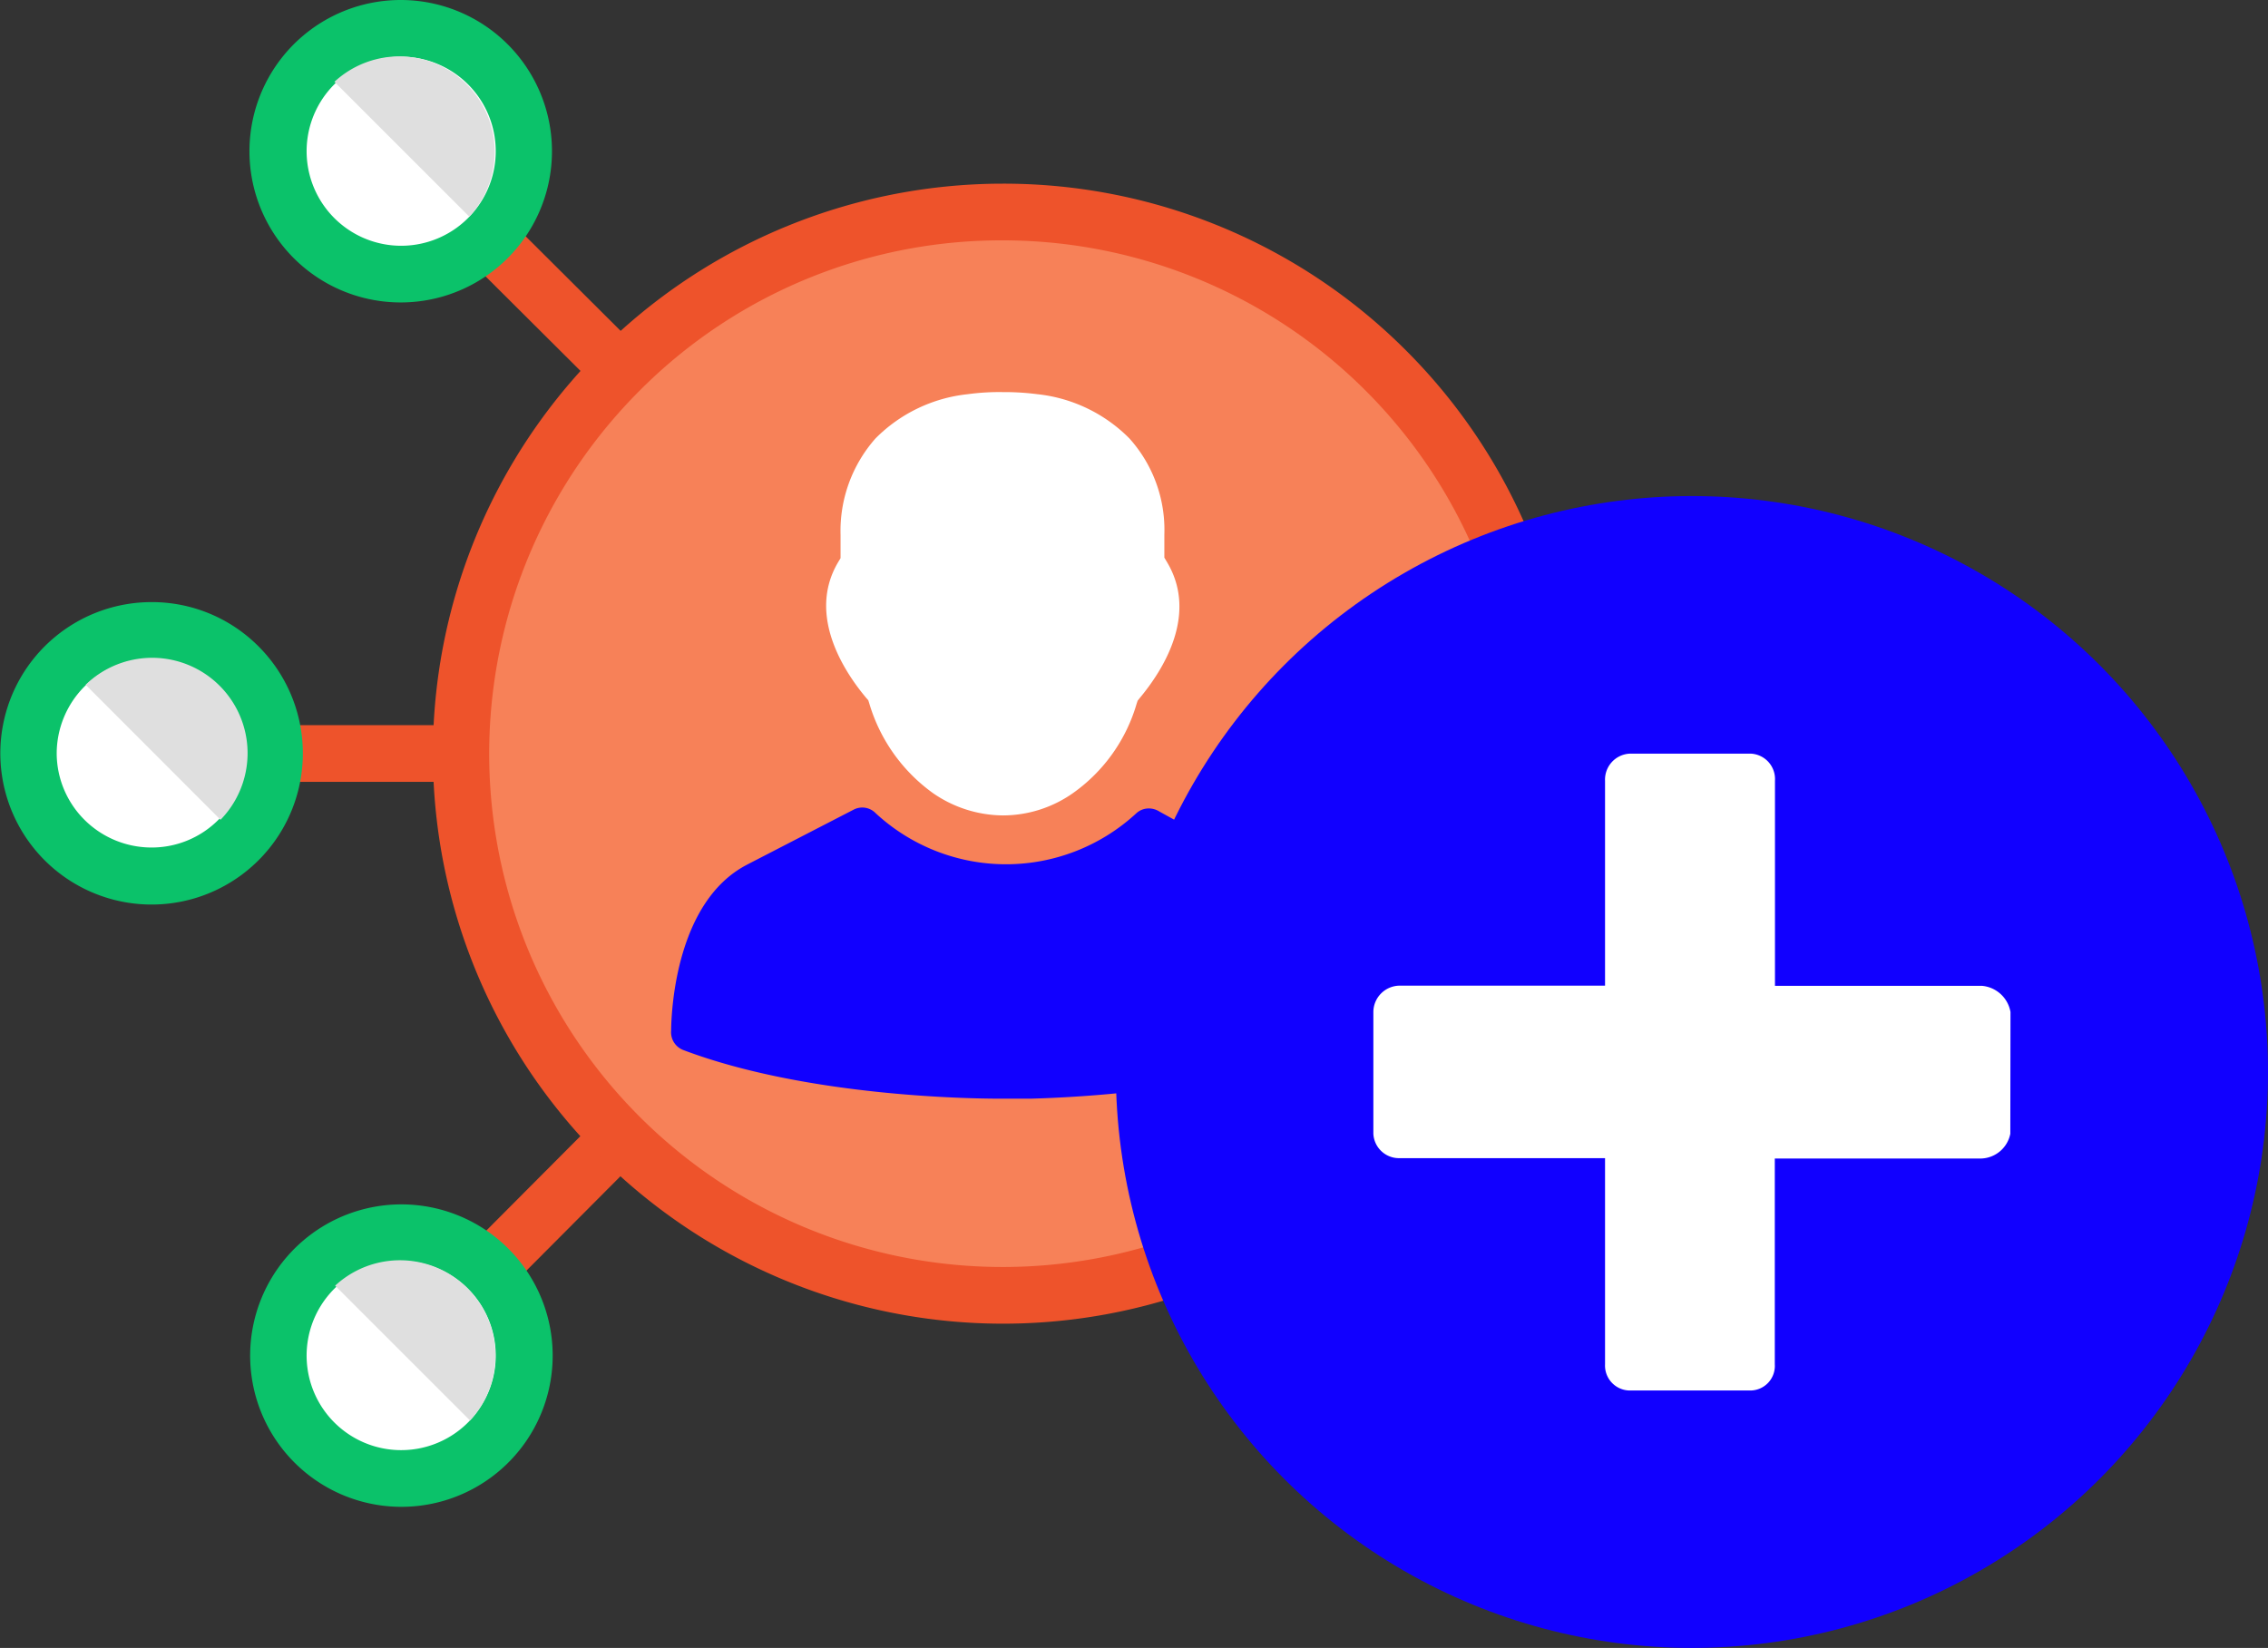 <svg xmlns="http://www.w3.org/2000/svg" viewBox="0 0 130 94.48"><rect x="0" y="0" width="130" height="94.48" fill="#333333" stroke="none"/><defs><style>.cls-1{fill:none;stroke:#ee532b;stroke-miterlimit:10;stroke-width:3.25px;}.cls-2{fill:#fff;}.cls-3{fill:#0bc26a;}.cls-4{fill:#dfdfdf;}.cls-5{fill:#f78158;}.cls-6{fill:#ee532b;}.cls-7{fill:#10f;}</style></defs><title>icon-add-clients</title><g id="Layer_2" data-name="Layer 2"><g id="Layer_1-2" data-name="Layer 1"><path class="cls-1" d="M27.73,13.45,35.31,21"/><path class="cls-1" d="M15.39,43.2H26"/><path class="cls-1" d="M35.17,65.53,27.73,73"/><path class="cls-2" d="M23,15.74a7,7,0,1,1,5-2.06A7,7,0,0,1,23,15.74Z"/><path class="cls-3" d="M23,3.25a5.42,5.42,0,1,1-3.84,1.59A5.39,5.39,0,0,1,23,3.25M23,0A8.67,8.67,0,1,0,29.1,2.54,8.67,8.67,0,0,0,23,0Z"/><path class="cls-2" d="M8.68,50.25a7.08,7.08,0,0,1-5-2.07,7,7,0,0,1-2.06-5,7.08,7.08,0,0,1,2.07-5,7,7,0,0,1,5-2.06,7.08,7.08,0,0,1,5,2.07,7,7,0,0,1,2.06,5,7.08,7.08,0,0,1-2.07,5A7,7,0,0,1,8.68,50.25Z"/><path class="cls-3" d="M8.68,37.77a5.45,5.45,0,0,1,3.84,1.59,5.39,5.39,0,0,1,1.59,3.84A5.45,5.45,0,0,1,12.52,47a5.39,5.39,0,0,1-3.84,1.59A5.45,5.45,0,0,1,4.84,47,5.4,5.4,0,0,1,3.25,43.2a5.45,5.45,0,0,1,1.59-3.84,5.39,5.39,0,0,1,3.84-1.59m0-3.25a8.67,8.67,0,1,0,6.14,2.54,8.62,8.62,0,0,0-6.14-2.54Z"/><path class="cls-2" d="M23,84.79a7,7,0,1,1,5-2.06A7,7,0,0,1,23,84.79Z"/><path class="cls-3" d="M23,72.3a5.42,5.42,0,1,1-3.84,1.59A5.39,5.39,0,0,1,23,72.3m0-3.25a8.67,8.67,0,1,0,6.14,2.54A8.67,8.67,0,0,0,23,69.05Z"/><path class="cls-4" d="M26.9,12.42,19.17,4.69a5.47,5.47,0,0,1,7.73,7.73Z"/><path class="cls-4" d="M12.64,47,4.91,39.26A5.47,5.47,0,0,1,12.64,47Z"/><path class="cls-4" d="M26.94,81.44l-7.73-7.73a5.47,5.47,0,0,1,7.73,7.73Z"/><path class="cls-5" d="M57.48,74.28a31.05,31.05,0,1,1,22-9.09A30.87,30.87,0,0,1,57.48,74.28Z"/><path class="cls-6" d="M57.48,13.78A29.43,29.43,0,1,1,36.66,22.4a29.25,29.25,0,0,1,20.82-8.62m0-3.25A32.68,32.68,0,1,0,80.6,20.1a32.58,32.58,0,0,0-23.12-9.57Z"/><path class="cls-2" d="M49.64,40l.13.15.06.19a9.73,9.73,0,0,0,3.66,5.14,7.12,7.12,0,0,0,4,1.27,7,7,0,0,0,4-1.27,9.54,9.54,0,0,0,3.66-5.13l.06-.18.12-.15c1.35-1.62,3.35-4.79,1.57-7.78l-.16-.27,0-.32c0-.33,0-.67,0-1a7.84,7.84,0,0,0-2-5.51,8.72,8.72,0,0,0-5.28-2.54,14.76,14.76,0,0,0-1.83-.12h-.16a13.39,13.39,0,0,0-2,.12,8.74,8.74,0,0,0-5.29,2.54,8,8,0,0,0-2,5.52v.06c0,.23,0,.73,0,1V32l-.15.25C46.2,35.37,48.55,38.7,49.64,40Z"/><path class="cls-7" d="M76.43,59.25c0-.06.08-7.16-4.24-9.56l-.12-.07,0,0-5.61-3.09h0l0,0a1.14,1.14,0,0,0-.61-.18,1.05,1.05,0,0,0-.72.28,11,11,0,0,1-14.93,0l0,0,0,0a1.07,1.07,0,0,0-1.29-.2L43,49.48l-.21.11c-4,2.1-4.3,8.22-4.32,9.42v.07a1.09,1.09,0,0,0,.72,1.13c7,2.64,16.32,2.78,18.11,2.78h1.78l0,0c2.94-.08,10.47-.49,16.48-2.69h.08A1.11,1.11,0,0,0,76.43,59.25Z"/><circle class="cls-7" cx="96.98" cy="61.46" r="33.02"/><path class="cls-2" d="M115.23,65a1.76,1.76,0,0,1-1.65,1.42H101.73V78.22a1.41,1.41,0,0,1-1.36,1.5h-7A1.43,1.43,0,0,1,92,78.22V66.4H80.22A1.47,1.47,0,0,1,78.72,65V58a1.52,1.52,0,0,1,1.49-1.49H92V44.76a1.49,1.49,0,0,1,1.39-1.55h7a1.46,1.46,0,0,1,1.35,1.55V56.52h11.86a1.82,1.82,0,0,1,1.64,1.5Z"/></g></g></svg>